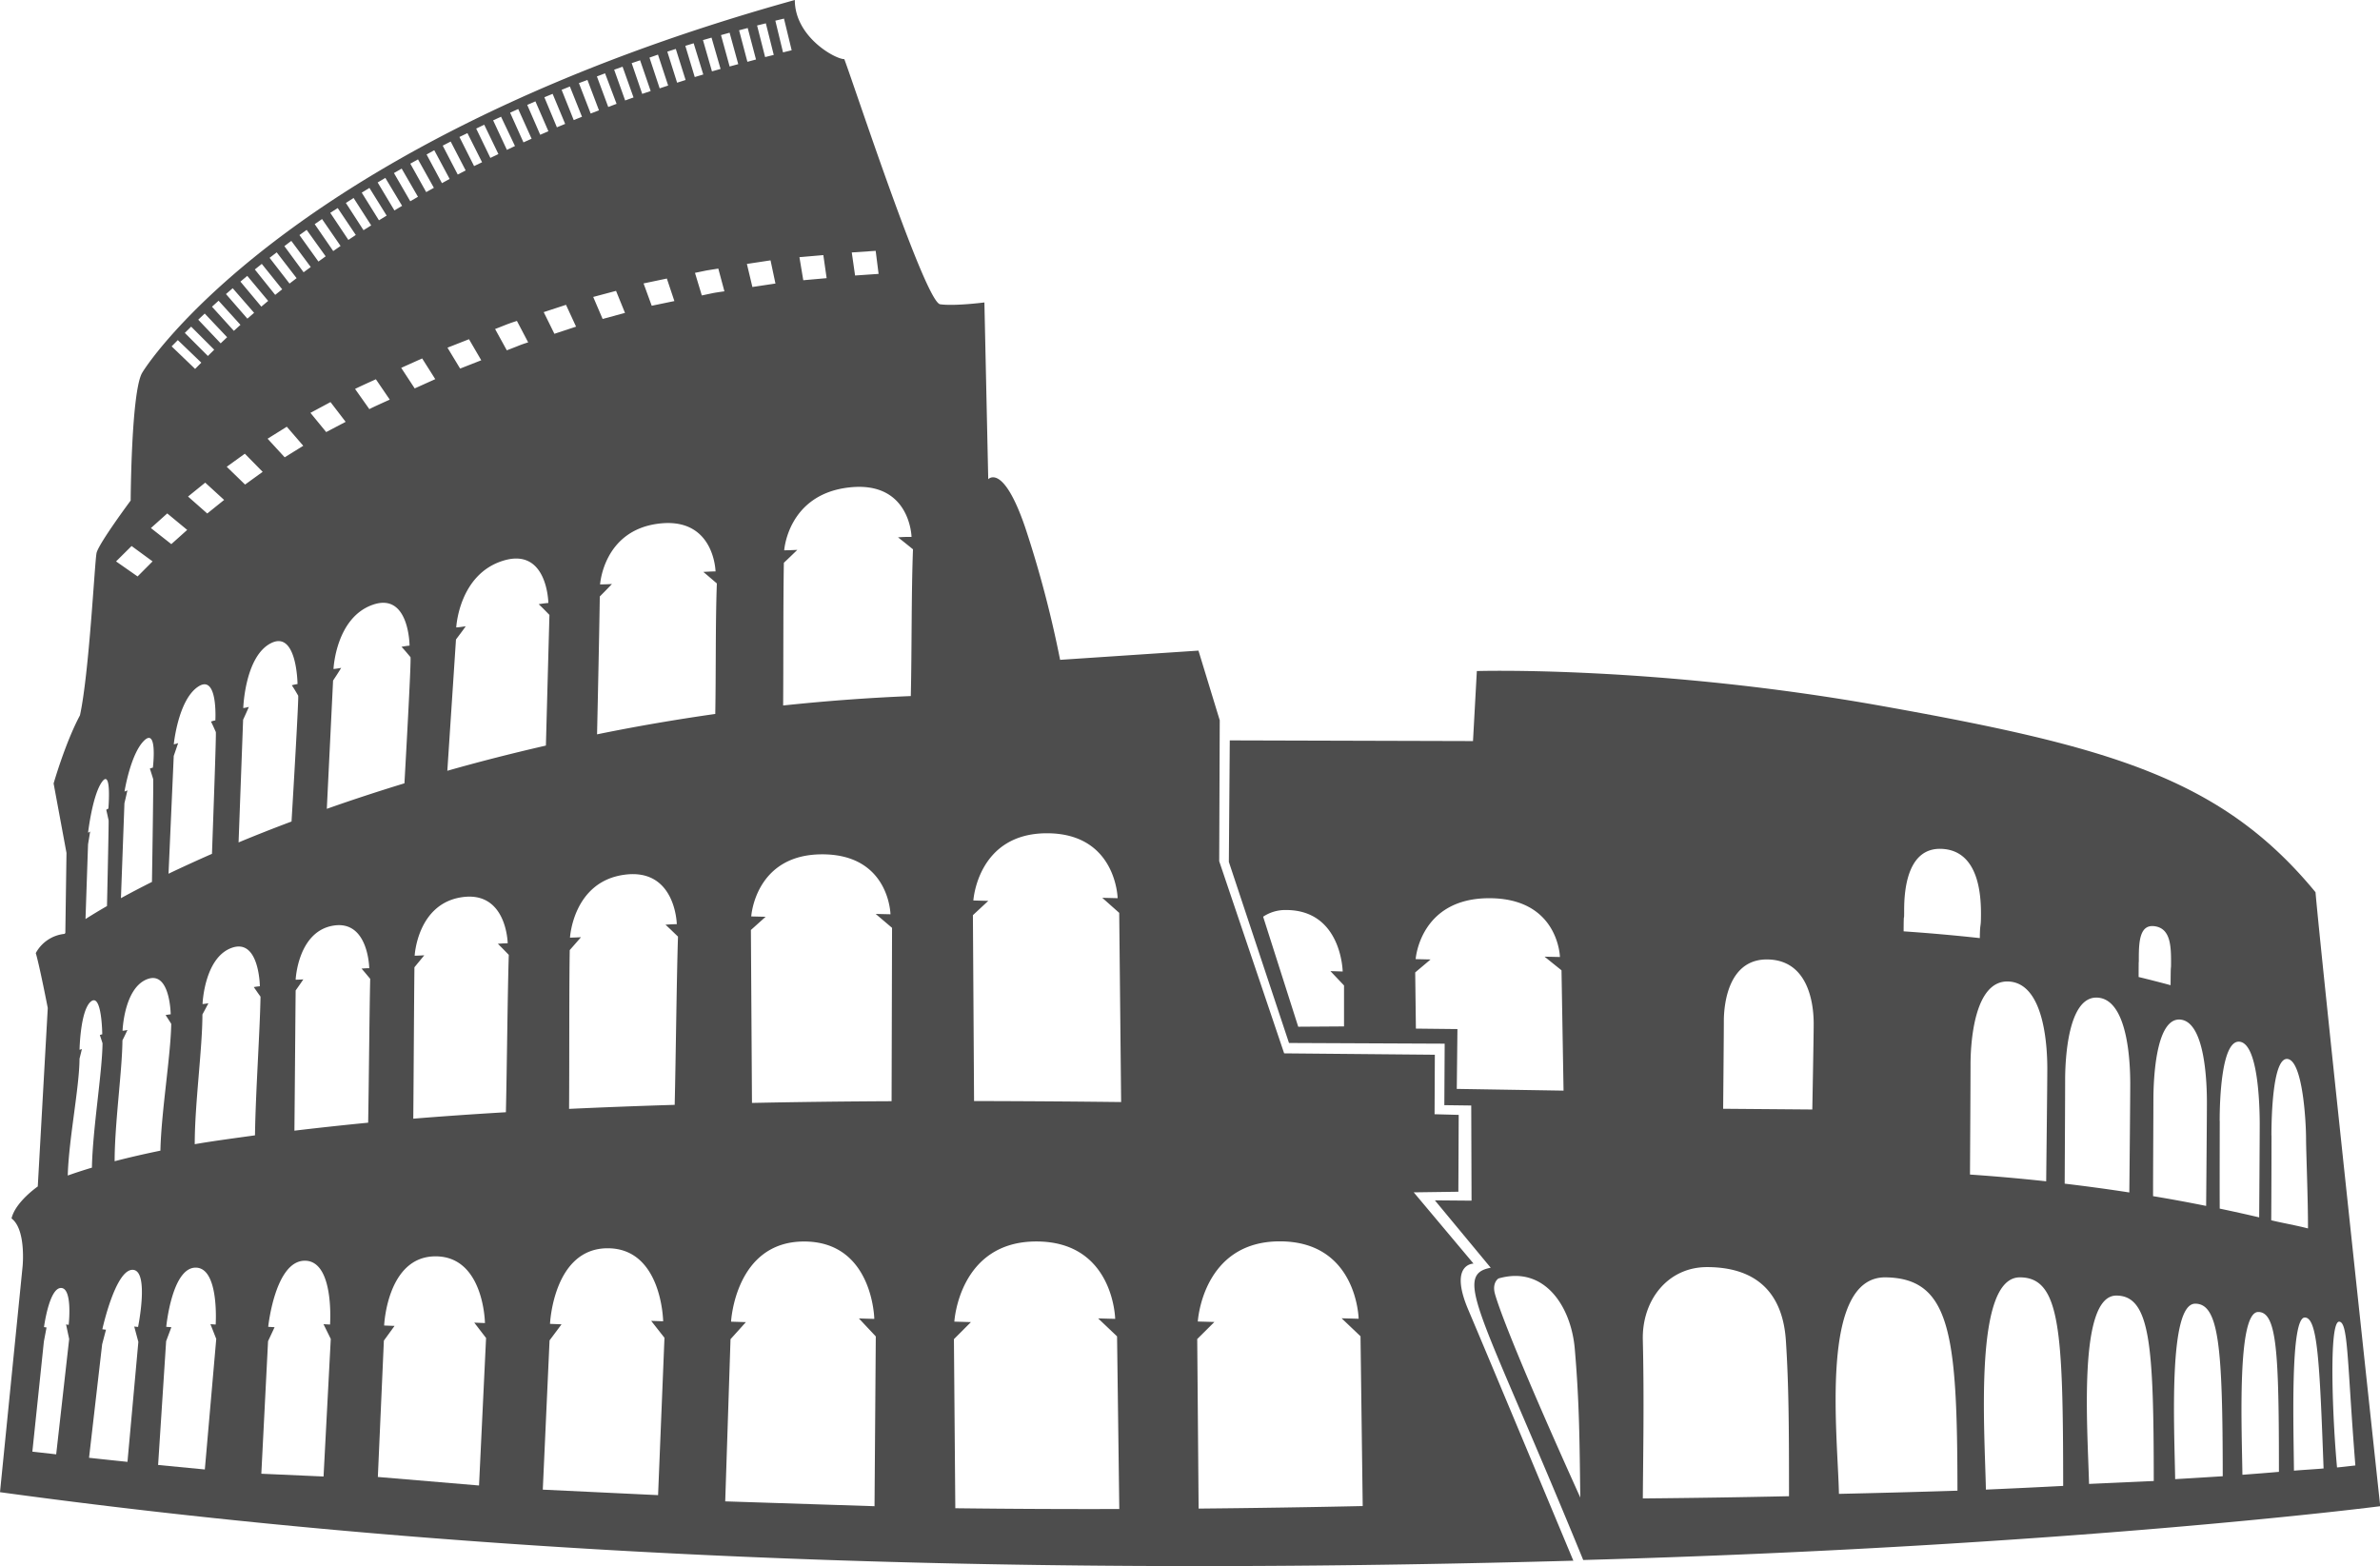 <svg xmlns="http://www.w3.org/2000/svg" width="619.3" height="407.52" viewBox="0 0 619.3 407.52"><defs><style>.cls-1,.cls-2{fill:#4d4d4d;}.cls-1{fill-rule:evenodd;}</style></defs><g id="Livello_2" data-name="Livello 2"><g id="Ñëîé_1" data-name="Ñëîé 1"><path class="cls-1" d="M602.52,232.17c-24.46-29.73-53.72-37.89-112.72-48.44s-105.51-9.11-105.51-9.11l-1,18.22L320,192.66l-.24,31.62,15.65,47.12,40.51.18-.09,16,7,.09.08,24.76-9.54-.08,14.53,17.54c-10.15,1.89-2.15,12,24.07,76.05,126.32-3.53,207.39-14,207.39-14S604,249.44,602.52,232.17Zm-264.71,35-9.13-28.63a10.39,10.39,0,0,1,5.95-1.74c14.49,0,14.75,16,14.75,16l-3.19-.1,3.54,3.73,0,10.66Zm41.26,16.18.17-15.57-10.81-.12-.18-14.62,4-3.37-3.88-.09s1.08-15.85,19.14-15.85,18.4,15.3,18.4,15.3l-4-.09,4.41,3.55.53,31.31ZM389,336.68c-.81-2.94.92-4,.92-4,12-3.46,18.9,7.34,19.85,18.26,1.22,14.1,1.25,24.61,1.44,38.75C396.61,357.4,390.39,341.66,389,336.68Zm202.05-41.24c0-4.69.33-20.54,4.26-19.87s4.75,16.52,4.75,20.77c0,3.09.54,16.35.5,23.32-2.78-.74-6.8-1.45-9.56-2.12C591.05,310.19,591.07,298.58,591.07,295.44Zm-13.47-3.76c0-4.86.4-21.3,5.26-20.6S588,288.21,588,292.61c0,3.2-.09,16.92-.14,24.17q-5.17-1.21-10.27-2.28C577.56,306.86,577.6,294.92,577.6,291.68Zm-10.17-26.36c6.53.7,6.85,17.13,6.85,21.54,0,3.68-.15,21.32-.2,26.94q-7-1.41-13.81-2.54c0-7.19.09-21.71.09-25.34C560.36,281.06,560.9,264.63,567.43,265.32ZM556.54,249.4c0-4.69.33-9,4.26-8.36s4.13,5,4.13,9.26c0,3.09-.08-.92-.12,6.06-2.78-.75-5.56-1.46-8.32-2.13C556.51,246.88,556.54,252.54,556.54,249.4Zm-61.06-12.57c0-5.11.77-16.65,10.15-15.92s9.84,12.27,9.84,16.9c0,4.13-.25,1.84-.3,6.3-7-.77-13.7-1.34-19.83-1.76C495.38,235.83,495.48,241,495.48,236.83Zm-68,153.09c.07-10.51.37-26,0-41.2-.27-10.32,6.44-19,16.7-19,11.84,0,19.66,5.71,20.53,19.19.74,11.38.81,22.2.81,40.43Q447.34,389.74,427.48,389.92Zm44.1-101.21-23.2-.19s.18-19.06.18-22.84.9-16.54,11.87-16S471.94,263,471.94,266.4,471.58,288.71,471.58,288.71Zm6.93,100c-.3-15.28-5.2-56.55,12.15-56.32,17,.23,18.65,15.07,18.69,55.51Q494.64,388.37,478.51,388.73Zm34.24-111.61c0-5.11.77-22.41,10.14-21.68s9.84,18,9.84,22.66c0,4.12-.25,24.86-.29,29.32-7.05-.77-13.7-1.34-19.83-1.76C512.65,299.13,512.75,281.29,512.75,277.12Zm4,110.5c-.32-16-3.16-55.21,8.83-55.21,10.48,0,11.26,13.57,11.28,54.27Q527.33,387.16,516.76,387.62ZM537.37,281c0-5,.65-22.11,8.6-21.39s8.34,17.78,8.34,22.36c0,3.91-.18,22.93-.24,28.33-5.8-.9-11.41-1.65-16.82-2.29C537.29,300.81,537.37,284.85,537.37,281Zm6.22,105.18c-.35-14.22-3-49.05,7.1-49.05,8.88,0,9.72,13.09,9.74,48.25Q552.44,385.75,543.59,386.14ZM566,384.9c-.21-13.42-1.83-45.66,5.22-45.66,6.17,0,7.14,11.26,7.16,44.9C574.54,384.39,570.4,384.64,566,384.9Zm17.5-1.14c-.17-12.48-1.44-42.36,4.12-42.36C592.5,341.4,593,352,593,383,590.08,383.26,586.93,383.5,583.53,383.76Zm13.41-1.07c-.1-11.53-1-39.85,2.82-39.85,3.32,0,3.86,11.36,4.89,39.28C602.7,382.3,599.3,382.49,596.94,382.69Zm11.73-38.77c2.42,0,2.07,10,4.25,37.42-1.48.15-2.66.32-4.77.52C607,370,605.87,343.92,608.67,343.92Z"/><path class="cls-2" d="M382,340.68c-5-11.87,1.43-11.87,1.43-11.87l-15.56-18.54,11.61-.16.09-20-6.28-.17.07-15.48-39.21-.36-16.9-50,.14-36.67-5.54-18.13-36,2.4a286.76,286.76,0,0,0-9.11-34.53c-5.76-16.79-9.59-12.47-9.59-12.47l-1-46s-7.67,1-11.51.48-22.06-56.12-24.94-63.79c-2.4,0-12.88-5.8-12.88-15.39C79.29,35.43,39.85,92.21,37,97s-3,33.25-3,33.25-8.39,11.28-8.88,13.67-1.91,31.18-4.31,42.21c-3.84,7.19-6.86,17.74-6.86,17.74l3.35,18.07L17,242.82c-.09.06-.2.13-.2.19v0a9.61,9.61,0,0,0-7.49,5c1,3.36,3.12,14.29,3.12,14.29l-2.6,46.44S4,312.75,3,317.06c3.84,2.88,2.88,12.47,2.88,12.47L0,388.29c149.6,20.47,297.08,20.92,409.4,17.83C409.4,406.12,387.05,352.55,382,340.68ZM227.86,65.27l.76,6-6.12.42-.86-6Zm-13.62,1.11.86,6-6.08.54-1-6ZM204,4.84l2,8.24-2.25.55-2-8.25Zm-2.22,68.94-6,.9-1.43-6,6.15-.93ZM199.28,6.07l2.06,8.22-2.25.56L197,6.63Zm-4.72,1.22,2.16,8.19-2.24.6-2.16-8.2Zm-4.71,1.22,2.25,8.18-2.24.61-2.25-8.17Zm-4.7,1.28,2.35,8.15-2.24.63-2.34-8.14Zm-4.65,1.47L183,19.38l-2.22.67-2.45-8.12Zm-4.65,1.47,2.55,8.08-2.21.71-2.55-8.08Zm-4.64,1.48,2.65,8.05-2.21.73-2.65-8Zm4.27,64.13-5.9,1.22-2.12-5.81,6.06-1.27Zm-8.92-62.65,2.75,8-2.2.74-2.74-8ZM162,17.36l2.85,8-2.18.78-2.86-8Zm-4.56,1.72,3,7.94-2.17.82-2.95-7.95Zm5.19,62.34L156.81,83l-2.45-5.73,5.94-1.58ZM152.86,20.8l3,7.91-2.16.83-3.06-7.91Zm-4.57,1.71,3.15,7.87-2.15.87-3.15-7.87Zm-29.64,143.9c1-1.35,1.53-2,2.54-3.45-1,.16-1.48.23-2.47.31,0,0,.68-13.82,12.22-17.37s11.75,11,11.75,11c-1,.09-1.5.16-2.52.32,1.14,1.07,1.66,1.63,2.8,2.79-.29,10.59-.62,22.91-.92,34q-13.34,3.06-25.65,6.56Zm-2.21-75.94,5.6-2.2,3.19,5.48-5.5,2.16Zm12.39-4.85,2.81-1.11c1.4-.55,2.87-1,2.87-1l2.93,5.58s-1.44.42-2.81,1l-2.75,1.07Zm12.65-4.4,5.8-1.9L149.9,85l-5.64,1.86Zm2.32-56.8,3.26,7.82-2.15.89-3.26-7.82Zm-4.48,1.95,3.38,7.78-2.13.92-3.38-7.77Zm-4.47,2,3.48,7.73-2.12.95-3.47-7.73Zm-4.47,2L134,38l-2.1,1-3.58-7.68ZM126,32.45l3.69,7.64-2.09,1-3.69-7.63Zm-4.37,2.19,3.81,7.58-2.08,1-3.81-7.58Zm-4.36,2.19,3.9,7.52-2.06,1.07-3.91-7.52ZM113,39.09l4,7.47-2,1.1-4-7.46Zm-26.33,138c.85-1.28,1.28-1.94,2.11-3.3-.82.15-1.23.21-2,.3,0,0,.57-13.29,10.15-16.7S106.57,168,106.57,168c-.85.09-1.24.15-2.09.31.94,1,1.38,1.57,2.33,2.68.23.41-1,22.67-1.57,32.84q-10.59,3.24-20.2,6.64Zm-1.79-64.66-4.1-5L86,104.63l3.94,5.14Zm7.52-11.21c0-.09,5.41-2.53,5.41-2.53l3.61,5.3s-5.36,2.4-5.3,2.49Zm12-5.5,5.45-2.45,3.41,5.39-5.35,2.41Zm4.37-54.25,4.13,7.4-2,1.12-4.13-7.4Zm-4.25,2.4,4.24,7.34-2,1.16-4.25-7.34Zm-4.25,2.42,4.36,7.27-2,1.2-4.36-7.28Zm-4.14,2.61,4.48,7.2-2,1.23-4.48-7.2Zm-4.12,2.62,4.58,7.13-2,1.25L90,52.81Zm-4.13,2.62,4.7,7-1.93,1.29-4.71-7.05ZM83.8,57l4.82,7-1.91,1.33-4.82-7Zm-4,2.82,4.94,6.88-1.88,1.36-4.94-6.89Zm-4,2.86,5.06,6.8L79,70.85,74,64.05ZM63.26,187.29c.6-1.3.91-2,1.5-3.34a12.61,12.61,0,0,1-1.46.3s.41-13.44,7.2-16.88S77.42,178,77.42,178a11.68,11.68,0,0,0-1.49.32c.68,1,1,1.58,1.66,2.7.18.47-1.27,25.08-1.73,32.75-4.82,1.81-9.43,3.63-13.78,5.44ZM59,121.46l4.71-3.4,4.64,4.72-4.58,3.31ZM74.08,119l-4.45-4.84,5-3.12L78.91,116ZM72,65.67l5.18,6.71-1.84,1.41-5.19-6.7Zm-3.88,3,5.31,6.61-1.82,1.45-5.3-6.61Zm-3.78,3.12,5.44,6.51L68,79.79l-5.44-6.51ZM60.55,75l5.57,6.4-1.75,1.52-5.57-6.4Zm-3.67,3.25,5.69,6.28-1.72,1.56-5.69-6.28Zm-3.61,3.34,5.83,6.16-1.68,1.59-5.84-6.15ZM45.22,193.69s1.11-11.52,6.32-15,4.5,8.77,4.5,8.77a5.84,5.84,0,0,0-1.14.31c.51,1,.75,1.58,1.26,2.71.14.45-.73,23.92-1,31.7q-6,2.64-11.31,5.18l1.36-30.66c.46-1.3.69-2,1.15-3.34A7.74,7.74,0,0,1,45.22,193.69Zm8.71-60.07-5-4.41,4.47-3.62,4.92,4.5ZM49.74,85l6,6-1.65,1.63-6-6Zm-3.47,3.5,6.11,5.87L50.77,96l-6.11-5.87ZM43.52,133.6l5.19,4.29-4.13,3.7-5.31-4.18Zm-3.66,69.13c.09.44-.2,19.2-.32,26.76-2.9,1.46-5.59,2.86-8.07,4.23L32.38,209c.32-1.3.47-2,.78-3.34a3.08,3.08,0,0,1-.76.3s1.56-9.8,5.11-13.25,2.27,7.05,2.27,7.05A3.62,3.62,0,0,0,39,200C39.35,201.07,39.51,201.6,39.86,202.73Zm-5.62-60.65,5.46,4L35.8,150l-5.6-3.91ZM31.86,270.71c.52-1,.78-1.59,1.31-2.69a9.45,9.45,0,0,1-1.28.2s.37-11.07,6.38-13.41,6.15,9.13,6.15,9.13a12.2,12.2,0,0,0-1.33.2c.59.88.87,1.34,1.47,2.28-.15,8.43-2.61,23-2.82,33q-6.42,1.32-11.91,2.75C29.83,292.36,31.8,278.63,31.86,270.71Zm-8.95-51c.22-1.31.33-2,.55-3.35a2,2,0,0,1-.54.31s1.12-9.81,3.65-13.25,1.63,7,1.63,7a2,2,0,0,0-.55.31c.25,1.05.36,1.59.61,2.71.06.39-.24,14.23-.42,22.33q-3.07,1.77-5.59,3.38ZM20.69,275.5c.25-1,.37-1.49.62-2.52a3.57,3.57,0,0,1-.61.19s.18-10.39,3-12.59,2.91,8.56,2.91,8.56a4.15,4.15,0,0,0-.63.2c.28.83.42,1.25.7,2.13-.07,7.54-2.57,22.31-2.76,32.37q-3.34,1-6.29,2.05C17.89,296.46,20.66,282.94,20.69,275.5ZM18,348.44l-3.38,30-6.2-.7,3-28.67.69-3.64-.66-.1s1.33-10.18,4.42-10.18,2,9.59,2,9.59l-.68-.1Zm18,.74L33.17,380.4c-3.33-.34-6.67-.7-10-1.06l3.41-29.54,1-3.79-.95-.11s3.38-15.47,7.85-15.47,1.45,14.86,1.45,14.86l-1-.1Zm17.3,33.2-12.16-1.17L43.23,349l1.36-3.64-1.33-.1s1.46-15.4,7.65-15.4,5.21,14.81,5.21,14.81l-1.36-.1,1.51,3.84Zm13.06-86.95c-5.19.73-11.11,1.5-15.69,2.31,0-10.48,2-24.94,2-33.76.62-1.14.93-1.72,1.56-2.92-.61.11-.92.15-1.53.21,0,0,.44-12.08,7.61-14.63s7.31,10,7.31,10a14.62,14.62,0,0,0-1.58.22c.71,1,1,1.46,1.75,2.48C67.64,268.26,66.51,284.27,66.35,295.43Zm17.83,88.78L68,383.49,69.75,349l1.7-3.64-1.66-.1s1.78-17.2,9.53-17.2,6.56,16.61,6.56,16.61l-1.7-.1,1.89,3.84ZM95.8,292.14q-10.17,1-19.19,2.08c.11-11.15.23-27.44.32-36.49.81-1.14,1.22-1.72,2-2.88-.78.05-1.18.07-2,.09,0,0,.55-12.52,9.76-14.07s9.39,11.07,9.39,11.07c-.81,0-1.2.05-2,.1.91,1.05,1.35,1.59,2.25,2.67C96.12,264.08,96,280.77,95.8,292.14Zm28.85,94.41-26.33-2.22,1.57-35.49,2.78-3.82-2.71-.1s.74-18,13.37-18,12.86,17.36,12.86,17.36l-2.78-.11,3.07,4Zm7-97.13c-8.48.5-16.5,1.06-24.11,1.68.11-11.72.18-29.08.3-39.4,1-1.22,1.53-1.85,2.56-3.12-1,.06-1.5.09-2.5.11,0,0,.69-13.56,12.34-15.23s11.87,12,11.87,12c-1,0-1.53.06-2.56.12,1.14,1.14,1.7,1.71,2.84,2.89C132.07,259,131.92,277.32,131.64,289.42Zm39.59,99.64-30-1.43L143,348.79l3.12-4.18-3-.12s.85-19.67,15-19.67,14.44,19,14.44,19l-3.12-.11,3.46,4.41Zm4.33-101.56q-14.38.44-27.49,1.05c.09-12.57,0-30.57.17-41.32,1.17-1.33,1.76-2,2.93-3.35-1.14.06-1.72.08-2.86.11,0,0,.8-14.57,14.16-16.37s13.63,12.87,13.63,12.87c-1.19,0-1.76.06-2.94.13,1.31,1.22,1.94,1.84,3.25,3.1C176.06,254.91,175.87,274.42,175.56,287.5Zm10.56-101.72q-15.87,2.26-30.77,5.31c.21-9.32.59-27.28.71-35.87,1.27-1.28,1.91-1.93,3.17-3.25-1.23.07-1.85.09-3.09.11,0,0,.86-14.09,15.31-15.83s14.73,12.45,14.73,12.45c-1.28,0-1.91.06-3.18.12,1.41,1.18,2.09,1.78,3.52,3C186.15,162.27,186.32,174.75,186.12,185.78Zm-.57-109.52-2.94.62L180.84,71l3-.62,3.07-.49,1.59,5.92S187,76,185.55,76.26Zm42,315.68-38.85-1.26,1.38-42.2,4-4.44-3.86-.12s1.07-20.86,19-20.86S227.5,343.2,227.5,343.2l-4-.12,4.39,4.68ZM232,286.55q-19,.09-36.33.45l-.28-45,3.83-3.44-3.74-.09s1-16.16,18.47-16.16,17.76,15.6,17.76,15.6l-3.85-.09,4.26,3.62Zm5-105.42c-11.31.46-22.39,1.3-33.22,2.45.09-11.8,0-26.74.19-37.14,1.41-1.32,2.1-2,3.5-3.35-1.36.06-2.05.09-3.41.11,0,0,.94-14.56,16.88-16.36s16.25,12.87,16.25,12.87c-1.41,0-2.1,0-3.51.12,1.56,1.22,2.32,1.84,3.89,3.11C237.13,154.21,237.28,169.09,237,181.13Zm11.58,211.34-.36-44,4.43-4.44-4.32-.12s1.2-20.86,21.34-20.86,20.51,20.14,20.51,20.14l-4.43-.12,4.92,4.68.58,44.92Q270.23,392.73,248.57,392.47Zm4.88-106-.3-48.33,4-3.72-3.88-.1s1.08-17.49,19.14-17.49,18.4,16.89,18.4,16.89l-4-.1,4.41,3.92.5,49.23Q271.82,286.54,253.45,286.51Zm58.43,106.05-.36-44.08L316,344l-4.32-.12s1.2-20.86,21.34-20.86,20.51,20.14,20.51,20.14l-4.43-.12,4.92,4.68.57,44.18Q333.54,392.36,311.88,392.56Z"/></g></g></svg>